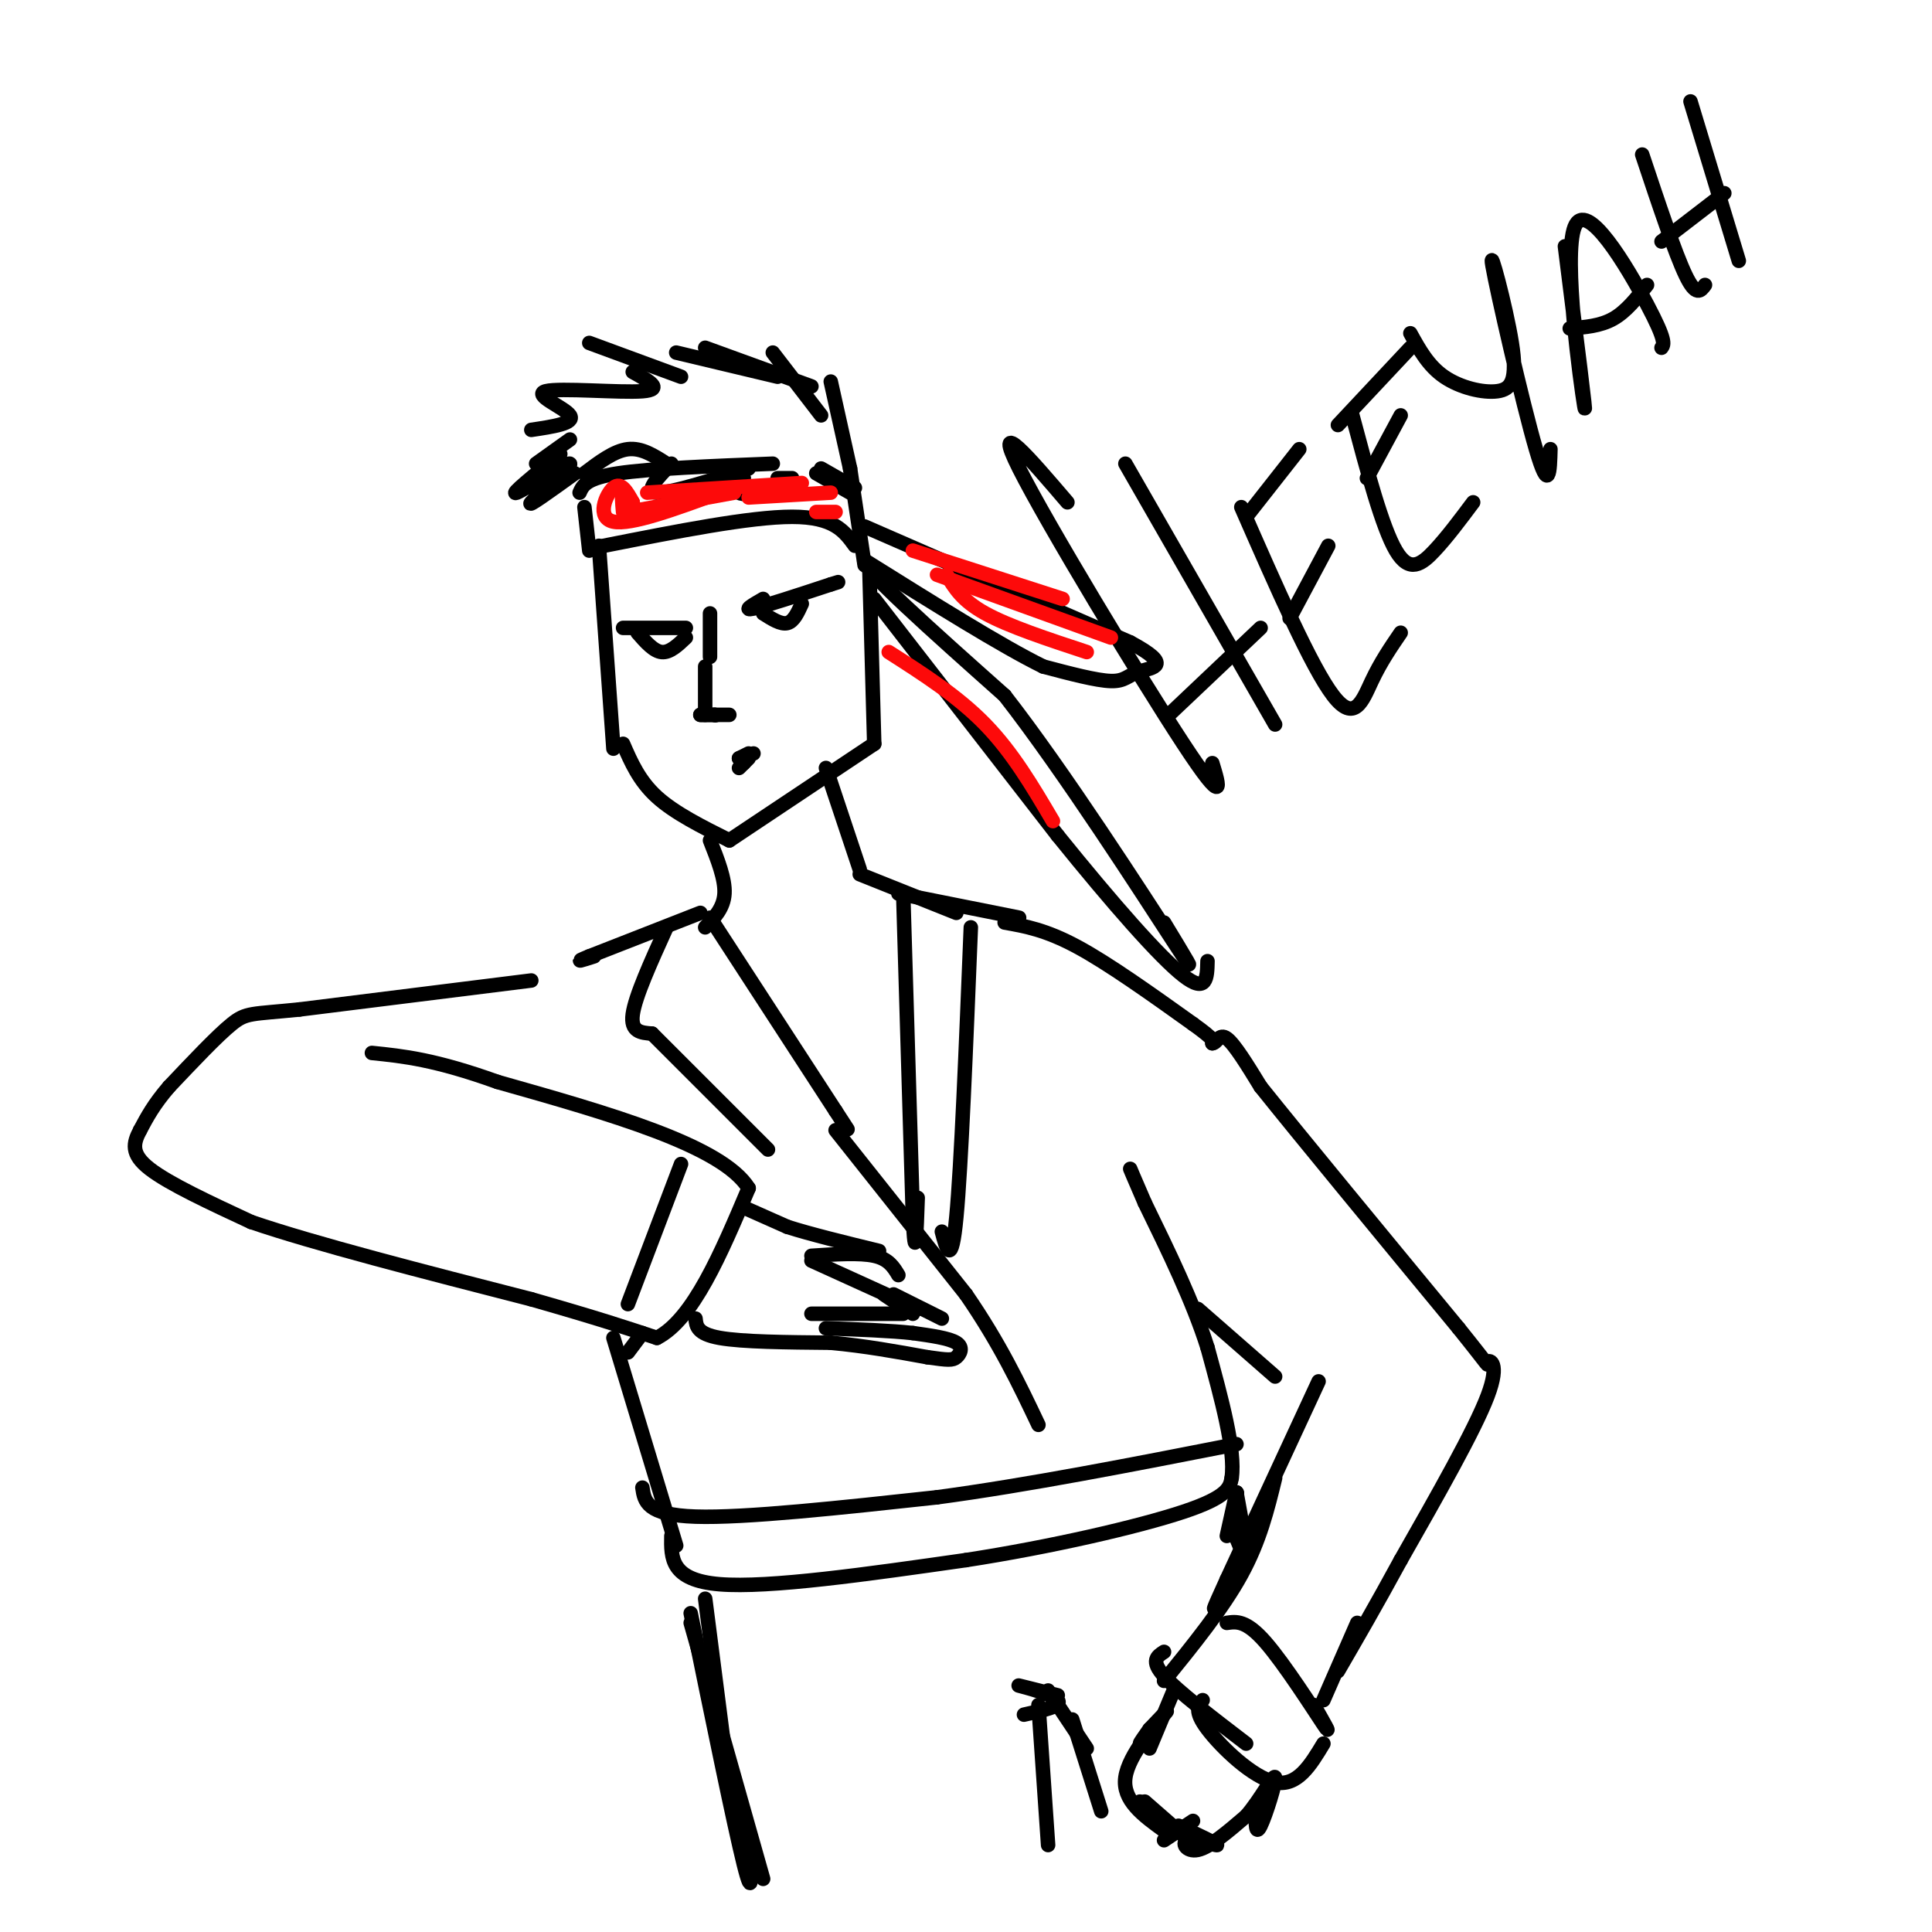 <svg viewBox='0 0 400 400' version='1.1' xmlns='http://www.w3.org/2000/svg' xmlns:xlink='http://www.w3.org/1999/xlink'><g fill='none' stroke='#000000' stroke-width='3' stroke-linecap='round' stroke-linejoin='round'><path d='M124,113c0.000,0.000 3.000,42.000 3,42'/><path d='M129,154c1.667,3.833 3.333,7.667 7,11c3.667,3.333 9.333,6.167 15,9'/><path d='M151,174c0.000,0.000 30.000,-20.000 30,-20'/><path d='M181,154c0.000,0.000 -1.000,-36.000 -1,-36'/><path d='M125,113c15.167,-3.000 30.333,-6.000 39,-6c8.667,0.000 10.833,3.000 13,6'/><path d='M122,114c0.000,0.000 -1.000,-9.000 -1,-9'/><path d='M120,102c0.667,-1.500 1.333,-3.000 8,-4c6.667,-1.000 19.333,-1.500 32,-2'/><path d='M138,96c-2.583,-1.667 -5.167,-3.333 -8,-3c-2.833,0.333 -5.917,2.667 -9,5'/><path d='M119,98c-5.089,3.667 -10.179,7.333 -9,6c1.179,-1.333 8.625,-7.667 8,-8c-0.625,-0.333 -9.321,5.333 -11,6c-1.679,0.667 3.661,-3.667 9,-8'/><path d='M111,96c0.000,0.000 7.000,-5.000 7,-5'/><path d='M110,89c4.554,-0.679 9.107,-1.357 8,-3c-1.107,-1.643 -7.875,-4.250 -5,-5c2.875,-0.750 15.393,0.357 20,0c4.607,-0.357 1.304,-2.179 -2,-4'/><path d='M122,71c0.000,0.000 19.000,7.000 19,7'/><path d='M139,96c-2.833,2.917 -5.667,5.833 -3,6c2.667,0.167 10.833,-2.417 19,-5'/><path d='M154,99c-0.833,1.250 -1.667,2.500 -1,3c0.667,0.500 2.833,0.250 5,0'/><path d='M161,99c0.000,0.000 3.000,0.000 3,0'/><path d='M169,98c0.000,0.000 7.000,4.000 7,4'/><path d='M170,97c0.000,0.000 7.000,4.000 7,4'/><path d='M176,97c0.000,0.000 3.000,20.000 3,20'/><path d='M176,97c0.000,0.000 -4.000,-18.000 -4,-18'/><path d='M140,73c0.000,0.000 21.000,5.000 21,5'/><path d='M146,72c0.000,0.000 22.000,8.000 22,8'/><path d='M160,73c0.000,0.000 10.000,13.000 10,13'/><path d='M129,130c0.000,0.000 13.000,0.000 13,0'/><path d='M132,131c1.667,1.917 3.333,3.833 5,4c1.667,0.167 3.333,-1.417 5,-3'/><path d='M158,124c-2.167,1.250 -4.333,2.500 -2,2c2.333,-0.500 9.167,-2.750 16,-5'/><path d='M172,121c2.667,-0.833 1.333,-0.417 0,0'/><path d='M158,127c1.833,1.167 3.667,2.333 5,2c1.333,-0.333 2.167,-2.167 3,-4'/><path d='M147,127c0.000,0.000 0.000,9.000 0,9'/><path d='M146,138c0.000,0.000 0.000,10.000 0,10'/><path d='M145,148c0.000,0.000 3.000,0.000 3,0'/><path d='M145,148c0.000,0.000 6.000,0.000 6,0'/><path d='M148,148c0.000,0.000 0.100,0.100 0.1,0.1'/><path d='M153,157c0.000,0.000 2.000,-1.000 2,-1'/><path d='M153,157c0.000,0.000 3.000,-1.000 3,-1'/><path d='M154,158c0.000,0.000 1.000,-1.000 1,-1'/><path d='M154,158c0.000,0.000 -1.000,1.000 -1,1'/><path d='M179,109c0.000,0.000 55.000,24.000 55,24'/><path d='M234,133c9.155,4.917 4.542,5.208 2,6c-2.542,0.792 -3.012,2.083 -6,2c-2.988,-0.083 -8.494,-1.542 -14,-3'/><path d='M216,138c-8.500,-4.167 -22.750,-13.083 -37,-22'/><path d='M179,116c-1.333,1.000 13.833,14.500 29,28'/><path d='M208,144c12.378,15.867 28.822,41.533 35,51c6.178,9.467 2.089,2.733 -2,-4'/><path d='M181,124c0.000,0.000 38.000,49.000 38,49'/><path d='M219,173c11.467,14.200 21.133,25.200 26,29c4.867,3.800 4.933,0.400 5,-3'/><path d='M171,159c0.000,0.000 7.000,21.000 7,21'/><path d='M147,174c1.583,4.000 3.167,8.000 3,11c-0.167,3.000 -2.083,5.000 -4,7'/><path d='M145,189c0.000,0.000 -23.000,9.000 -23,9'/><path d='M122,198c-3.667,1.500 -1.333,0.750 1,0'/><path d='M110,203c0.000,0.000 -48.000,6.000 -48,6'/><path d='M62,209c-10.000,1.022 -11.000,0.578 -14,3c-3.000,2.422 -8.000,7.711 -13,13'/><path d='M35,225c-3.167,3.667 -4.583,6.333 -6,9'/><path d='M29,234c-1.422,2.689 -1.978,4.911 2,8c3.978,3.089 12.489,7.044 21,11'/><path d='M52,253c13.167,4.500 35.583,10.250 58,16'/><path d='M110,269c14.000,4.000 20.000,6.000 26,8'/><path d='M136,277c7.500,-3.833 13.250,-17.417 19,-31'/><path d='M155,246c-5.500,-8.833 -28.750,-15.417 -52,-22'/><path d='M103,224c-13.000,-4.667 -19.500,-5.333 -26,-6'/><path d='M141,241c0.000,0.000 -11.000,29.000 -11,29'/><path d='M147,190c0.000,0.000 26.000,40.000 26,40'/><path d='M173,230c4.333,6.667 2.167,3.333 0,0'/><path d='M154,250c0.000,0.000 9.000,4.000 9,4'/><path d='M163,254c4.667,1.500 11.833,3.250 19,5'/><path d='M168,260c5.000,-0.333 10.000,-0.667 13,0c3.000,0.667 4.000,2.333 5,4'/><path d='M168,261c0.000,0.000 22.000,10.000 22,10'/><path d='M144,273c0.167,1.583 0.333,3.167 5,4c4.667,0.833 13.833,0.917 23,1'/><path d='M172,278c7.167,0.667 13.583,1.833 20,3'/><path d='M192,281c4.345,0.619 5.208,0.667 6,0c0.792,-0.667 1.512,-2.048 0,-3c-1.512,-0.952 -5.256,-1.476 -9,-2'/><path d='M189,276c-4.500,-0.500 -11.250,-0.750 -18,-1'/><path d='M168,272c0.000,0.000 19.000,0.000 19,0'/><path d='M183,268c0.000,0.000 6.000,4.000 6,4'/><path d='M185,268c0.000,0.000 10.000,5.000 10,5'/><path d='M138,192c-3.250,7.167 -6.500,14.333 -7,18c-0.500,3.667 1.750,3.833 4,4'/><path d='M135,214c4.667,4.667 14.333,14.333 24,24'/><path d='M173,234c0.000,0.000 27.000,34.000 27,34'/><path d='M200,268c7.000,10.167 11.000,18.583 15,27'/><path d='M178,181c0.000,0.000 20.000,8.000 20,8'/><path d='M186,185c0.000,0.000 25.000,5.000 25,5'/><path d='M187,185c0.000,0.000 2.000,67.000 2,67'/><path d='M189,252c0.500,10.500 0.750,3.250 1,-4'/><path d='M201,192c-1.000,24.750 -2.000,49.500 -3,60c-1.000,10.500 -2.000,6.750 -3,3'/><path d='M133,276c0.000,0.000 -3.000,4.000 -3,4'/><path d='M127,277c0.000,0.000 13.000,43.000 13,43'/><path d='M133,308c0.417,2.833 0.833,5.667 11,6c10.167,0.333 30.083,-1.833 50,-4'/><path d='M194,310c18.667,-2.500 40.333,-6.750 62,-11'/><path d='M139,318c-0.083,4.583 -0.167,9.167 10,10c10.167,0.833 30.583,-2.083 51,-5'/><path d='M200,323c17.489,-2.689 35.711,-6.911 45,-10c9.289,-3.089 9.644,-5.044 10,-7'/><path d='M255,306c0.833,-5.667 -2.083,-16.333 -5,-27'/><path d='M250,279c-3.000,-9.500 -8.000,-19.750 -13,-30'/><path d='M237,249c-2.667,-6.167 -2.833,-6.583 -3,-7'/><path d='M208,191c4.250,0.750 8.500,1.500 15,5c6.500,3.500 15.250,9.750 24,16'/><path d='M247,212c4.667,3.333 4.333,3.667 4,4'/><path d='M251,216c0.978,-0.044 1.422,-2.156 3,-1c1.578,1.156 4.289,5.578 7,10'/><path d='M261,225c8.000,10.000 24.500,30.000 41,50'/><path d='M302,275c7.488,9.310 5.708,7.583 6,7c0.292,-0.583 2.655,-0.024 0,7c-2.655,7.024 -10.327,20.512 -18,34'/><path d='M290,323c-5.167,9.500 -9.083,16.250 -13,23'/><path d='M248,271c0.000,0.000 16.000,14.000 16,14'/><path d='M273,286c0.000,0.000 -19.000,41.000 -19,41'/><path d='M254,327c-3.500,7.667 -2.750,6.333 -2,5'/><path d='M264,306c-1.583,6.500 -3.167,13.000 -7,20c-3.833,7.000 -9.917,14.500 -16,22'/><path d='M241,342c-1.417,0.917 -2.833,1.833 0,5c2.833,3.167 9.917,8.583 17,14'/><path d='M249,352c-0.911,1.133 -1.822,2.267 1,6c2.822,3.733 9.378,10.067 14,11c4.622,0.933 7.311,-3.533 10,-8'/><path d='M254,336c2.000,-0.289 4.000,-0.578 8,4c4.000,4.578 10.000,14.022 12,17c2.000,2.978 0.000,-0.511 -2,-4'/><path d='M274,352c0.000,0.000 7.000,-16.000 7,-16'/><path d='M243,350c0.000,0.000 -5.000,12.000 -5,12'/><path d='M238,358c-1.000,1.417 -2.000,2.833 -2,3c0.000,0.167 1.000,-0.917 2,-2'/><path d='M238,358c2.333,-2.467 4.667,-4.933 3,-3c-1.667,1.933 -7.333,8.267 -8,13c-0.667,4.733 3.667,7.867 8,11'/><path d='M237,373c0.000,0.000 8.000,7.000 8,7'/><path d='M236,373c0.000,0.000 6.000,6.000 6,6'/><path d='M241,381c0.000,0.000 6.000,-4.000 6,-4'/><path d='M244,378c4.060,1.905 8.119,3.810 8,4c-0.119,0.190 -4.417,-1.333 -6,-1c-1.583,0.333 -0.452,2.524 2,2c2.452,-0.524 6.226,-3.762 10,-7'/><path d='M258,376c3.071,-3.524 5.750,-8.833 6,-8c0.250,0.833 -1.929,7.810 -3,10c-1.071,2.190 -1.036,-0.405 -1,-3'/><path d='M146,331c0.000,0.000 5.000,39.000 5,39'/><path d='M143,334c4.500,22.000 9.000,44.000 11,52c2.000,8.000 1.500,2.000 1,-4'/><path d='M143,336c0.000,0.000 15.000,53.000 15,53'/><path d='M215,353c0.000,0.000 2.000,29.000 2,29'/><path d='M212,355c4.022,-0.889 8.044,-1.778 7,-3c-1.044,-1.222 -7.156,-2.778 -8,-3c-0.844,-0.222 3.578,0.889 8,2'/><path d='M217,350c0.000,0.000 8.000,12.000 8,12'/><path d='M222,356c0.000,0.000 6.000,19.000 6,19'/><path d='M256,309c1.083,5.917 2.167,11.833 2,13c-0.167,1.167 -1.583,-2.417 -3,-6'/><path d='M256,309c0.000,0.000 0.100,0.100 0.1,0.1'/><path d='M256,309c0.000,0.000 -2.000,9.000 -2,9'/><path d='M221,104c-7.867,-9.200 -15.733,-18.400 -10,-7c5.733,11.400 25.067,43.400 34,57c8.933,13.600 7.467,8.800 6,4'/><path d='M233,96c0.000,0.000 31.000,54.000 31,54'/><path d='M242,148c0.000,0.000 19.000,-18.000 19,-18'/><path d='M257,105c7.267,16.578 14.533,33.156 19,39c4.467,5.844 6.133,0.956 8,-3c1.867,-3.956 3.933,-6.978 6,-10'/><path d='M267,128c0.000,0.000 8.000,-15.000 8,-15'/><path d='M258,107c0.000,0.000 11.000,-14.000 11,-14'/><path d='M280,86c3.089,11.600 6.178,23.200 9,28c2.822,4.800 5.378,2.800 8,0c2.622,-2.800 5.311,-6.400 8,-10'/><path d='M283,99c0.000,0.000 7.000,-13.000 7,-13'/><path d='M277,88c0.000,0.000 15.000,-16.000 15,-16'/><path d='M292,69c1.854,3.372 3.709,6.744 7,9c3.291,2.256 8.020,3.397 11,3c2.980,-0.397 4.211,-2.333 3,-10c-1.211,-7.667 -4.865,-21.064 -4,-16c0.865,5.064 6.247,28.590 9,38c2.753,9.410 2.876,4.705 3,0'/><path d='M324,51c2.345,18.554 4.690,37.107 4,33c-0.690,-4.107 -4.417,-30.875 -2,-37c2.417,-6.125 10.976,8.393 15,16c4.024,7.607 3.512,8.304 3,9'/><path d='M325,68c3.167,-0.250 6.333,-0.500 9,-2c2.667,-1.500 4.833,-4.250 7,-7'/><path d='M340,32c3.417,10.250 6.833,20.500 9,25c2.167,4.500 3.083,3.250 4,2'/><path d='M350,21c0.000,0.000 10.000,33.000 10,33'/><path d='M344,50c0.000,0.000 13.000,-10.000 13,-10'/></g>
<g fill='none' stroke='#FD0A0A' stroke-width='3' stroke-linecap='round' stroke-linejoin='round'><path d='M131,104c-0.833,-1.167 -1.667,-2.333 -2,-2c-0.333,0.333 -0.167,2.167 0,4'/><path d='M131,104c-1.200,-2.178 -2.400,-4.356 -4,-3c-1.600,1.356 -3.600,6.244 0,7c3.600,0.756 12.800,-2.622 22,-6'/><path d='M130,106c0.000,0.000 22.000,-4.000 22,-4'/><path d='M134,102c0.000,0.000 32.000,-2.000 32,-2'/><path d='M155,103c0.000,0.000 17.000,-1.000 17,-1'/><path d='M169,106c0.000,0.000 4.000,0.000 4,0'/><path d='M189,114c0.000,0.000 31.000,10.000 31,10'/><path d='M194,119c0.000,0.000 36.000,13.000 36,13'/><path d='M196,119c1.583,2.667 3.167,5.333 8,8c4.833,2.667 12.917,5.333 21,8'/><path d='M184,135c7.167,4.583 14.333,9.167 20,15c5.667,5.833 9.833,12.917 14,20'/></g>
</svg>